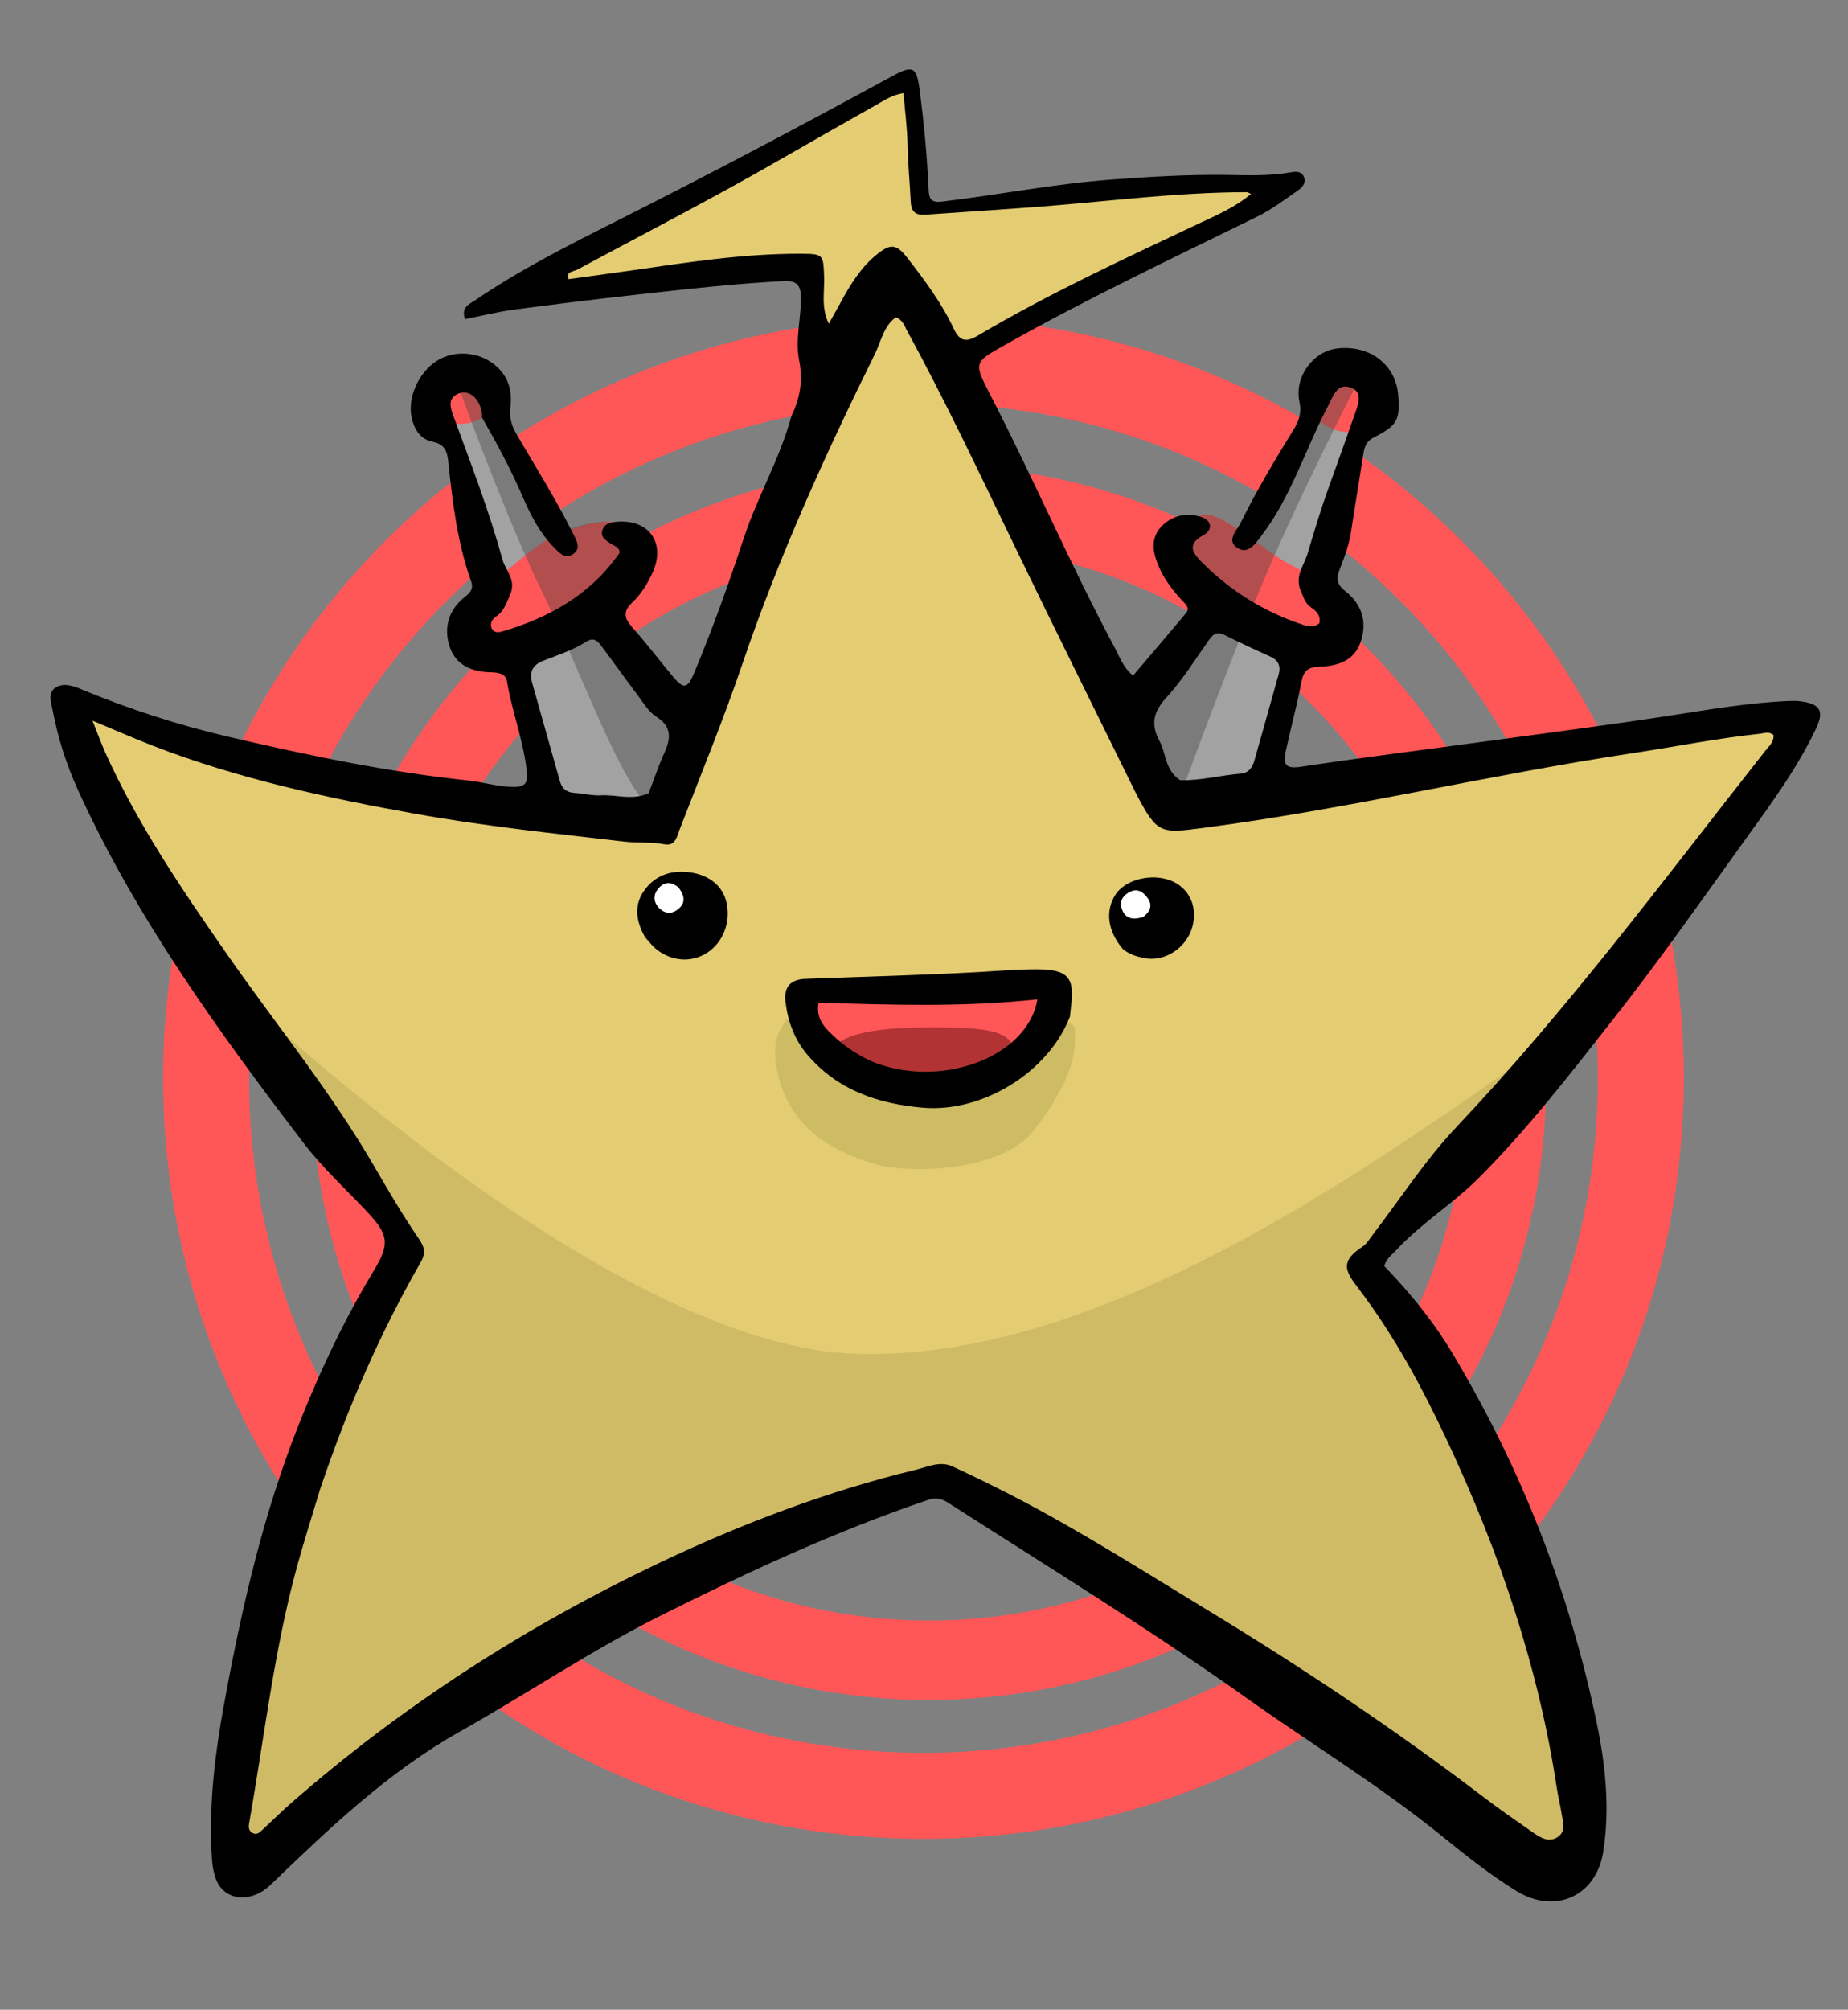 <svg width="1677" height="1823" viewBox="0 0 1677 1823" fill="none" xmlns="http://www.w3.org/2000/svg">
<rect x="0" y="0" width="1677" height="1823" fill="#808080" stroke="none"/>
<g clip-path="url(#clip0_917_77)">
<path fill-rule="evenodd" clip-rule="evenodd" d="M843 1542C1152.28 1542 1403 1291.28 1403 982C1403 672.721 1152.28 422 843 422C533.721 422 283 672.721 283 982C283 1291.28 533.721 1542 843 1542ZM843 1470C1112.51 1470 1331 1251.51 1331 982C1331 712.485 1112.51 494 843 494C573.485 494 355 712.485 355 982C355 1251.51 573.485 1470 843 1470Z" fill="#FF5658"/>
<path fill-rule="evenodd" clip-rule="evenodd" d="M838 1668C1219.08 1668 1528 1359.08 1528 978C1528 596.924 1219.08 288 838 288C456.924 288 148 596.924 148 978C148 1359.08 456.924 1668 838 1668ZM838 1590C1176 1590 1450 1316 1450 978C1450 640.002 1176 366 838 366C500.002 366 226 640.002 226 978C226 1316 500.002 1590 838 1590Z" fill="#FF5658"/>
<path d="M731 243.5L463 266.5L824.5 70.5L834.5 188L1162.5 168L867.5 333L805 243.5L753 344L731 243.5Z" fill="#E4CC72"/>
<path d="M212 924L64.5 638.5L312.5 714.5L600 735L809.5 247.5L1073 735L1626 656.5L1372 985.5L1241 1150L1382.5 1400L1420.5 1690.5L1154 1514L845 1343L478.5 1514L212 1690.5L255 1400L364 1138.5L212 924Z" fill="#E4CC72"/>
<path d="M367.5 1132L161 848C161 848 529.5 1219 775.5 1228C1021.5 1237 1296.5 1018 1436.5 924L1239 1150L1380.5 1400L1426 1688.5L1152 1514L843 1343L476.5 1514L210 1690.5L253 1400L367.5 1132Z" fill="#CFBB65"/>
<path d="M387 375.5L407.5 338.5L442.5 350L624.5 683.5L605 753L505 728.5L407.5 401.5L387 375.5Z" fill="#A2A2A2"/>
<path d="M451 357C451 373.016 434.845 384.5 418 384.5C401.155 384.5 391 384.016 391 368C391 351.984 404.655 339 421.5 339C438.345 339 451 340.984 451 357Z" fill="#FF5658"/>
<path d="M505.5 484.5C491 489 428 544.5 428 544.5L438.5 595.5L553.5 547.5C553.5 547.5 590.245 506.4 576 484.5C560.988 461.421 520 480 505.5 484.5Z" fill="#FF5658"/>
<path d="M1198.5 335V376L1028.5 643L1057 729L1142 722L1231.5 400.5L1261.5 376L1242 335H1198.5Z" fill="#A2A2A2"/>
<path d="M1088 468C1101.29 459.921 1132.57 487.76 1160.5 506C1180.9 519.325 1201.46 523.809 1213.5 545C1219.78 556.061 1225.63 563.46 1223.5 576C1219.05 602.126 1156 583 1156 583L1065 500.5C1065 500.5 1074.71 476.079 1088 468Z" fill="#FF5658"/>
<ellipse cx="1224.5" cy="358.5" rx="37.5" ry="33.5" fill="#FF5658"/>
<path fill-rule="evenodd" clip-rule="evenodd" d="M1241.12 328.462C1217.17 375.56 1180.44 449.241 1156 505C1122.63 581.139 1080.21 696.833 1068.89 728.021L1061.5 728.629L1051.38 712.033L1028.5 643L1099.38 531.672L1065 500.5C1065 500.5 1074.71 476.079 1088 468C1096.42 462.879 1112.07 472.189 1129.52 484.339L1195.87 380.134C1190.34 374.298 1187 366.747 1187 358.5C1187 339.998 1203.79 325 1224.5 325C1230.47 325 1236.11 326.246 1241.12 328.462Z" fill="#414141" fill-opacity="0.4"/>
<path fill-rule="evenodd" clip-rule="evenodd" d="M411.984 339.887C432.921 397.242 466.155 484.644 493.5 540C502.857 558.942 513.376 583.223 524.165 608.128C552.419 673.348 582.529 742.852 598.5 732C603.558 728.563 608.549 722.998 613.405 715.915L622.5 683.5L548.878 548.594L551.5 547.5C551.5 547.5 588.245 506.4 574 484.5C561.385 465.107 530.429 475.128 512.26 481.494L448.002 363.747C448.651 361.61 449 359.354 449 357C449 340.984 436.345 339 419.5 339C416.906 339 414.388 339.308 411.984 339.887Z" fill="#414141" fill-opacity="0.4"/>
<path d="M718.341 376.931C726.449 360.407 728.643 344.241 725.266 327.258C721.479 308.219 726.852 289.367 726.85 270.365C726.848 258.396 722.759 254.354 711.052 254.97C665.939 257.343 621.089 262.448 576.235 267.454C539.423 271.563 502.643 276.023 465.934 280.957C451.143 282.945 436.578 286.611 422.004 289.495C418.162 278.473 425.743 276.083 430.857 272.593C471.483 244.867 515.27 222.776 559.093 200.721C643.304 158.34 726.648 114.299 809.425 69.186C828.47 58.806 831.755 60.417 834.503 81.414C838.452 111.581 841.327 141.846 842.695 172.236C843.061 180.377 844.995 184.027 854.664 182.88C906.052 176.788 956.913 166.683 1008.6 162.87C1043.73 160.278 1078.85 158.153 1114.13 158.704C1133.13 159.001 1152.22 159.743 1171.14 156.33C1175.64 155.518 1181.31 154.946 1183.38 160.815C1185.27 166.158 1181.9 169.927 1177.79 172.776C1165.68 181.17 1153.95 190.105 1140.61 196.655C1064.11 234.197 987.06 270.645 912.712 312.43C883.514 328.84 883.341 328.566 898.693 358.24C938.052 434.316 971.683 513.213 1012.21 588.708C1016.42 596.542 1019.16 605.436 1028.26 612.803C1044.29 593.92 1060.28 575.287 1076.01 556.437C1080.41 551.169 1075.51 547.703 1072.4 544.345C1061.58 532.675 1052.57 519.927 1048.18 504.413C1044.88 492.761 1047.58 482.415 1056.93 474.752C1066.87 466.6 1079 465.069 1090.66 469.188C1099.85 472.431 1100.45 480.874 1092.24 485.306C1076.71 493.691 1082.04 501.435 1090.87 510.234C1116.61 535.873 1146.6 554.685 1181.04 566.262C1186.33 568.037 1192.02 569.702 1197.3 565.368C1198.73 558.522 1194.66 554.274 1189.94 551.133C1184.33 547.395 1183.07 542.042 1180.55 536.296C1174.6 522.684 1183.22 513.391 1186.6 502.091C1192.75 481.581 1198.84 461.09 1206.17 440.961C1214.15 419.055 1221.88 397.057 1229.62 375.064C1232.83 365.933 1237.25 354.618 1224.32 351.137C1213.08 348.112 1209.96 359.194 1205.33 367.942C1184.69 406.905 1172.02 449.991 1144.98 485.574C1139.75 492.455 1133.1 503.077 1123.51 497.364C1112.13 490.584 1122.23 481.572 1125.94 474.04C1140.28 444.958 1156.94 417.184 1173.94 389.61C1178.77 381.78 1181.34 374.443 1179.17 364.305C1174.38 341.832 1191.69 318.705 1213.23 316.112C1242.79 312.552 1266.58 330.585 1268.79 358.229C1270.62 381.139 1268 385.996 1246.61 396.826C1240.22 400.061 1238.21 405.098 1237.22 411.626C1233.67 435.118 1229.53 458.524 1226.09 482.031C1224.27 494.441 1219.79 505.937 1215.36 517.465C1212.42 525.143 1213.57 530.489 1220.46 535.892C1235.35 547.57 1240.94 563.016 1235.01 581.542C1229.21 599.658 1213.68 604.117 1197.67 604.7C1186.87 605.094 1182.92 608.423 1180.96 618.724C1176.99 639.672 1171.37 660.302 1166.84 681.152C1163.94 694.476 1167.43 697.471 1180.87 695.45C1235.82 687.188 1290.96 680.327 1345.99 672.795C1401.97 665.134 1458.04 657.929 1513.9 649.348C1550.48 643.728 1586.97 637.281 1624.06 635.816C1627.37 635.685 1630.74 635.672 1634.01 636.121C1651.88 638.573 1655.65 644.846 1647.86 661.17C1629.71 699.22 1604.43 732.82 1579.99 766.825C1541.92 819.799 1504.29 873.18 1463.98 924.428C1424.86 974.149 1386.14 1024.41 1341.16 1069.24C1317.86 1092.47 1289.37 1109.75 1267.01 1134.04C1263.2 1138.18 1258.22 1141.44 1256.13 1148.41C1279.27 1172.35 1300.6 1198.38 1318.02 1227.48C1380.39 1331.71 1424.11 1443.22 1448.83 1562.13C1456.89 1600.91 1461.08 1640.03 1454.9 1679.57C1448.59 1719.97 1411.31 1737.06 1375.88 1715.17C1352.38 1700.65 1330.65 1683.47 1309.21 1666.05C1252.92 1620.3 1190.92 1582.65 1131.92 1540.75C1043.77 1478.15 951.65 1421.6 860.684 1363.29C854.457 1359.3 849.19 1358.15 842.116 1360.55C758.504 1388.89 678.771 1425.86 599.874 1465.33C536.668 1496.95 478.273 1536.45 416.868 1570.97C352.192 1607.33 298.504 1658.75 245.212 1710C228.493 1726.08 205.124 1724.47 196.914 1706.71C192.98 1698.19 192.355 1688.43 191.907 1678.86C189.806 1633.95 195.264 1589.79 203.338 1545.7C219.291 1458.57 239.015 1372.44 271.982 1290.02C290.892 1242.74 312.549 1196.58 339.033 1152.91C353.812 1128.53 352.99 1120.25 333.068 1099.09C313.81 1078.64 292.933 1059.61 275.842 1037.25C198.563 936.115 123.919 833.238 70.783 716.678C60.307 693.697 52.644 669.646 47.895 644.75C46.562 637.76 43.376 629.398 49.352 624.513C55.893 619.168 64.69 621.456 72.416 624.67C115.984 642.795 160.709 657.388 206.653 668.139C278.863 685.038 351.39 700.209 425.274 708.031C438.929 709.477 452.144 713.789 466.137 713.805C475.473 713.815 479.131 710.973 478.207 701.367C475.46 672.806 464.704 646.03 460.022 617.889C458.793 610.502 451.103 609.95 444.898 609.806C427.614 609.407 413.217 602.941 407.893 586.108C402.494 569.035 407.143 553.058 421.952 541.375C426.723 537.611 429.975 534.206 427.431 527.063C414.89 491.843 410.571 454.941 406.712 418.057C405.73 408.669 402.834 402.873 393.231 400.908C381.418 398.491 376.152 390.03 373.613 378.946C369.531 361.126 379.709 337.802 396.557 327.234C411.913 317.603 432.848 318.787 447.496 329.808C460.654 339.707 465.085 353.267 463.203 368.812C462.105 377.882 463.854 385.521 468.37 393.26C485.883 423.269 504.452 452.68 519.958 483.837C523.197 490.345 527.837 497.449 519.792 502.771C512.727 507.445 507.32 501.296 502.685 496.557C490.151 483.743 481.899 468.046 474.895 451.893C462.636 423.621 450.17 400.908 437.5 378.946C437.5 363.5 426.732 352.579 416.193 356.973C405.842 361.29 408.575 369.485 411.526 377.563C427.195 420.458 443.761 463.038 455.851 507.179C458.781 517.878 468.991 526.01 462.744 539.815C459.364 547.282 457.46 554.428 450.17 559.245C446.696 561.54 443.958 565.681 446.43 570.392C448.318 573.989 452.319 573.798 455.375 572.904C498.43 560.305 535.989 539.376 562.188 501.521C562.408 501.204 562.215 500.601 562.223 500.118C561.102 495.803 556.957 494.951 553.873 492.931C549.347 489.966 544.536 486.75 546.763 480.546C548.747 475.02 554.009 473.765 559.593 473.281C588.883 470.74 604.403 492.512 592.178 519.383C587.611 529.419 581.777 538.987 573.812 546.451C565.046 554.666 566.408 560.785 573.689 568.995C586.316 583.234 597.954 598.349 610.08 613.036C620.406 625.543 623.84 624.957 630.034 610.142C646.929 569.732 661.61 528.506 675.365 486.947C687.637 449.87 707.853 415.913 718.341 376.931ZM290.556 1350.63C283.709 1373.4 276.434 1396.06 270.094 1418.97C248.754 1496.1 239.933 1575.59 226.031 1654.12C225.402 1657.67 225.773 1660.88 229.278 1662.74C233.045 1664.74 235.605 1662.16 238.039 1659.91C246.772 1651.82 255.206 1643.4 264.156 1635.56C365.158 1547.14 477.001 1475.36 598.131 1417.75C673.131 1382.09 750.418 1352.77 831.185 1333.13C841.961 1330.51 853.154 1324.93 864.547 1330.23C882.665 1338.67 900.658 1347.4 918.418 1356.57C979.413 1388.04 1037.23 1424.94 1095.83 1460.53C1181.78 1512.72 1265.31 1568.41 1345.3 1629.38C1360.44 1640.91 1376.11 1651.77 1391.74 1662.65C1398.49 1667.35 1406.2 1671.72 1414.1 1665.96C1421.03 1660.9 1418.33 1652.96 1417.27 1646.04C1416.04 1638.05 1414 1630.2 1412.8 1622.21C1396.26 1512.65 1360.98 1408.97 1314.22 1308.94C1291.01 1259.26 1265.19 1211.1 1231.68 1167.31C1220.24 1152.36 1216.59 1143.84 1236.24 1130.97C1240.42 1128.24 1243.21 1123.27 1246.38 1119.13C1271.27 1086.64 1293.52 1052.1 1321.76 1022.21C1423.02 915.049 1510.8 796.796 1601.81 681.205C1605.13 676.986 1610.01 673.085 1609.4 666.664C1605.33 663.305 1601.2 665.093 1596.99 665.545C1558.25 669.714 1520.05 677.376 1481.58 683.184C1351.06 702.887 1222.56 733.974 1091.58 751.024C1053.22 756.016 1050.29 756.333 1031.96 721.728C1031.29 720.466 1030.64 719.195 1030.01 717.912C993.458 643.567 956.558 569.392 920.475 494.822C888.543 428.829 857.355 362.478 822.125 298.141C822.125 298.141 818.784 289.031 812.764 287.963C801.663 296.117 799.633 309.576 794.06 320.857C748.698 412.679 706.448 505.774 673.433 602.961C656.319 653.338 635.937 702.609 616.804 752.292C614.378 758.591 612.94 767.74 603.176 765.899C590.857 763.577 578.449 764.81 566.179 763.381C503.022 756.024 439.764 749.459 377.118 738.204C296.069 723.642 215.747 706.308 138.692 676.421C121.206 669.638 104.024 662.069 83.937 653.712C88.562 665.276 91.739 674.143 95.593 682.705C124.682 747.327 164.292 805.591 204.564 863.511C249.675 928.39 299.975 989.66 339.763 1058.25C352.655 1080.48 365.711 1102.68 380.202 1123.86C385.696 1131.89 386.309 1137.1 381.625 1145.25C344.482 1209.85 315.113 1277.95 290.556 1350.63ZM515.882 253.233C534.69 250.635 553.51 248.125 572.303 245.421C623.57 238.046 674.767 229.974 726.777 230.172C747.093 230.249 747.105 230.889 747.873 250.74C748.401 264.381 744.861 278.624 752.073 293.605C756.254 286.165 759.579 280.453 762.711 274.636C771.561 258.206 781.26 242.359 796.05 230.509C808.273 220.716 813.701 221.478 823.196 233.682C839 253.994 854.407 274.64 865.42 298.033C870.672 309.188 876.213 311.01 887.306 304.446C951.299 266.58 1018.76 235.478 1085.89 203.717C1102.68 195.771 1120.18 188.622 1135.24 175.901C1133.14 174.993 1132.31 174.319 1131.48 174.32C1067.65 174.378 1004.41 182.873 940.909 187.683C907.241 190.233 873.542 192.376 839.861 194.747C831.279 195.352 826.92 192.61 826.463 182.888C825.66 165.798 823.931 148.773 823.602 131.615C823.306 116.14 821.223 100.699 819.86 84.436C809.615 86.123 802.546 90.979 795.228 95.12C765.813 111.765 736.39 128.396 707.093 145.248C646.829 179.911 585.017 211.704 523.805 244.614C520.284 246.507 513.478 246.057 515.882 253.233ZM588.637 719.503C593.421 707.073 597.671 694.403 603.133 682.279C609.098 669.037 609.339 658.763 595.268 649.876C588.376 645.523 583.763 637.328 578.608 630.503C567.703 616.064 557.209 601.315 546.352 586.839C542.911 582.251 539.261 577.459 532.254 581.935C520.122 589.685 506.436 594.127 493.152 599.28C483.151 603.159 480.15 609.627 482.899 619.401C491.257 649.113 499.743 678.79 508.058 708.515C509.979 715.383 514.1 718.784 521.284 719.225C529.338 719.719 537.419 721.896 545.373 721.421C559.379 720.586 573.394 726.332 588.637 719.503ZM1070.93 707.669C1089.56 708.229 1107.6 703.249 1126.01 701.73C1133.27 701.131 1136.55 696.093 1138.36 689.696C1145.69 663.664 1153.09 637.648 1160.35 611.594C1162.43 604.137 1160.02 598.818 1152.62 595.498C1138.76 589.283 1124.96 582.899 1111.39 576.082C1104.82 572.779 1101.15 574.764 1097.23 580.312C1084.61 598.161 1072.96 616.99 1058.25 632.966C1046.36 645.873 1044.25 657.596 1052.18 672.108C1058.41 683.523 1056.96 698.512 1070.93 707.669Z" fill="black"/>
<path d="M705.5 972.5C701.024 951.466 702.798 936.697 717.498 921C720.901 917.366 726.998 912.5 726.998 912.5L786.998 988.5L896.499 978.5L947.499 926C947.499 926 975.499 921.5 975.499 935C975.499 948.5 978.982 971.814 938.998 1024.5C909.78 1063 825.5 1065.5 792.501 1055.5C750.332 1042.72 715.502 1019.5 705.5 972.5Z" fill="#CDBC64"/>
<path d="M749.5 958L726.5 898H962.5L933.5 958L842.5 991L749.5 958Z" fill="#FF5658" stroke="black"/>
<path d="M842.795 932C809.637 932 749.292 934.5 754.292 962C758.43 984.758 800.795 993.5 800.795 993.5H877.795C877.795 993.5 919.795 978.426 919.795 954C919.795 932 882.795 932 842.795 932H842.795Z" fill="#B13333"/>
<ellipse cx="608" cy="823" rx="21" ry="24" fill="white"/>
<path d="M970.982 922.06C951.18 973.165 890.896 1009.53 837.245 1004.77C796.517 1001.15 760.164 988.881 732.747 956.842C720.956 943.063 715.013 926.597 712.799 908.842C711.101 895.233 717.421 888.379 731.052 887.877C783.255 885.954 835.491 884.64 887.64 881.762C905.653 880.768 923.62 879.119 941.687 879.246C969.19 879.439 975.572 886.76 971.807 913.802C971.48 916.154 971.41 918.541 970.982 922.06ZM789.964 962.349C851.723 988.529 932.416 959.785 941.407 906.507C874 913.802 808 911.5 742.809 909.52C740.608 921.794 746.171 929.513 752.316 935.734C762.659 946.204 774.606 954.984 789.964 962.349Z" fill="black"/>
<ellipse cx="1035.5" cy="823.5" rx="20.5" ry="23.5" fill="white"/>
<path d="M585.358 850.095C576.617 834.759 575.106 820.007 585.586 806.401C595.719 793.245 610.276 789.072 626.354 791.316C644.13 793.796 656.022 804.085 659.291 818.649C663.356 836.757 655.927 855.482 641.037 864.658C627.097 873.248 609.713 872.087 595.803 861.204C592.121 858.324 589.241 854.42 585.358 850.095ZM615.542 804.872C608.884 799.275 602.302 799.898 597.083 806.392C592.352 812.28 593.026 818.707 598.59 824.099C603.228 828.592 608.734 829.302 614.007 825.69C621.594 820.494 622.567 813.818 615.542 804.872Z" fill="black"/>
<path d="M1018.88 860.766C1005.05 844.447 1002.85 826.357 1012.13 811.66C1020 799.176 1040.92 792.721 1058.33 797.404C1077.21 802.484 1087.17 820.032 1082.31 839.656C1077.42 859.44 1057.19 873.023 1038.01 869.011C1031.55 867.659 1025.04 865.896 1018.88 860.766ZM1037.52 831.72C1043.44 827.068 1046.34 821.34 1041.47 814.614C1037.77 809.503 1032.66 805.483 1025.69 808.851C1019.6 811.793 1015.76 816.762 1017.82 823.76C1020.44 832.663 1027.03 835.103 1037.52 831.72Z" fill="black"/>
</g>
<defs>
<clipPath id="clip0_917_77">
<rect width="1677" height="1823" fill="white"/>
</clipPath>
</defs>
</svg>
